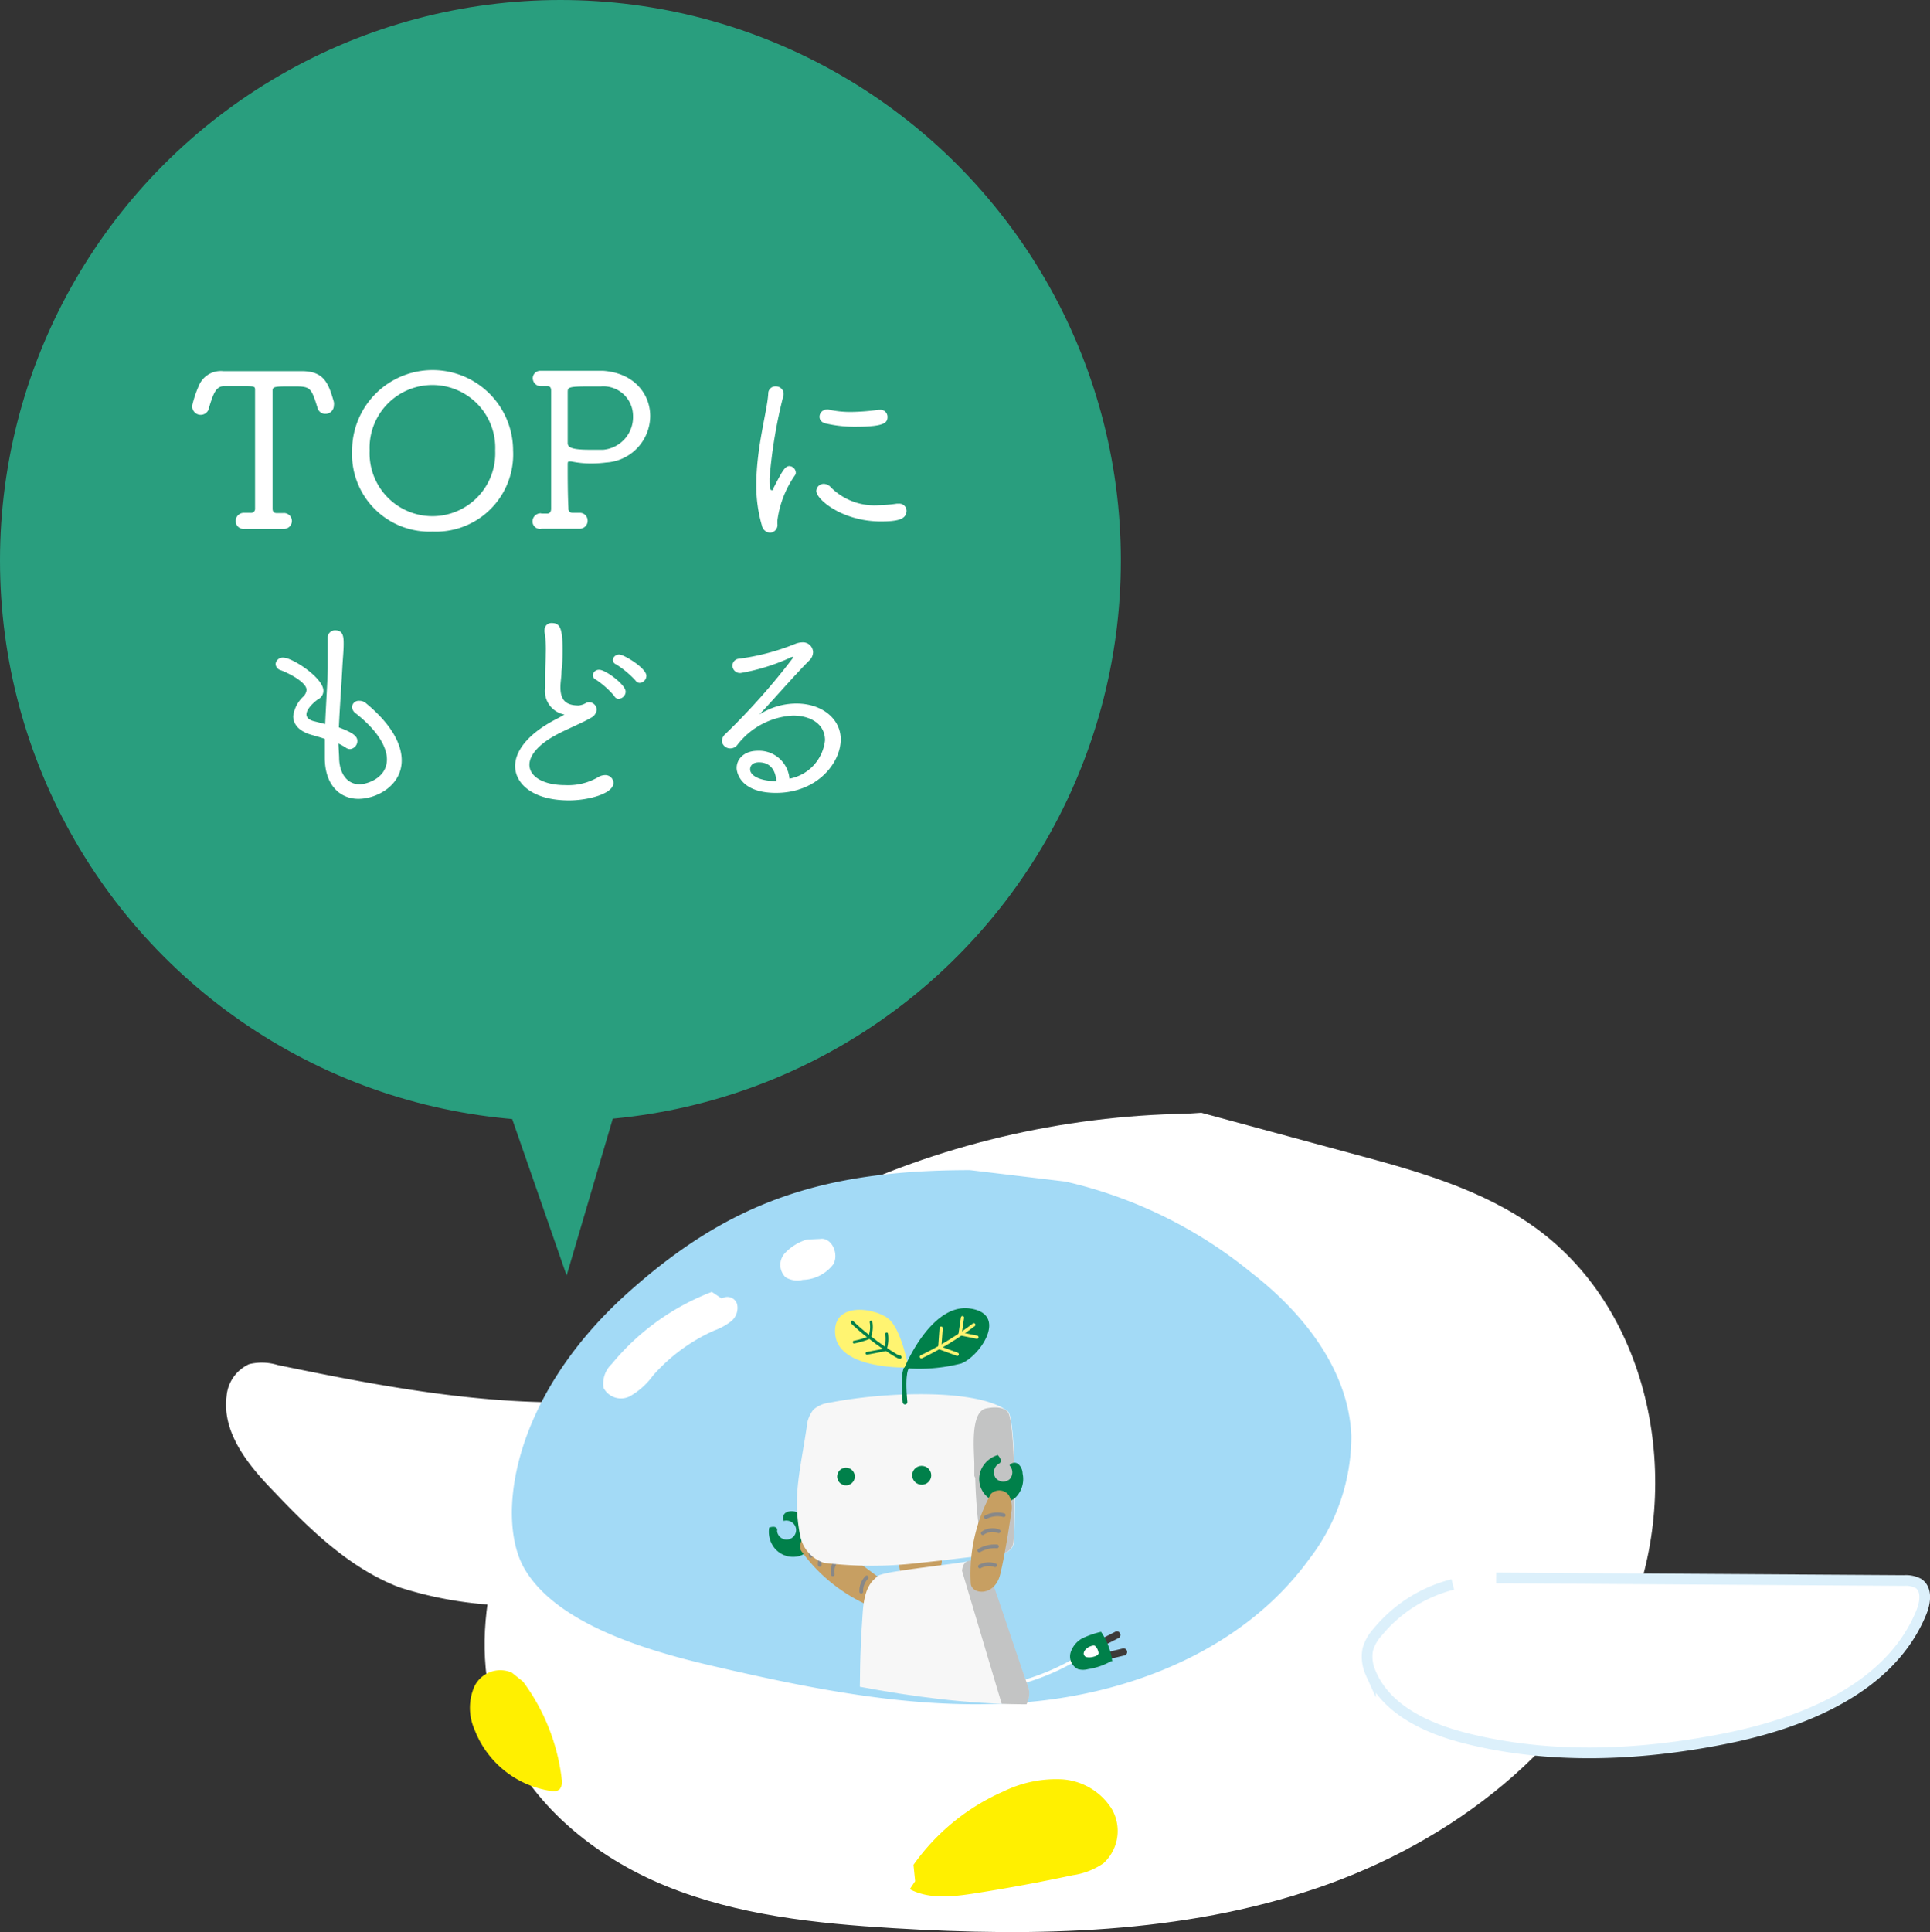 <svg xmlns="http://www.w3.org/2000/svg" xmlns:xlink="http://www.w3.org/1999/xlink" viewBox="0 0 161.86 162"><rect x="0" y="0" width="161.86" height="162" fill="#333333" stroke="none"/><defs><clipPath id="a"><path d="M85.55,98.11c-12.36,0-20.2,2.64-28.78,10.36-9.77,8.8-11,19-8.56,23.1,2.72,4.63,10.35,6.85,15.57,8.07,8.8,2.05,17.82,3.88,26.83,3.05s18.11-4.66,23.41-12a16.86,16.86,0,0,0,3.51-10.3c-.22-5.5-4-10.28-8.36-13.66a38,38,0,0,0-15.61-7.66" style="fill:none"/></clipPath></defs><path d="M51,117.45c-9.3.63-18.59-1.11-27.72-3a4.52,4.52,0,0,0-2.39-.07A3.24,3.24,0,0,0,19,117.09c-.38,3.07,1.84,5.79,4,8,3.05,3.22,6.35,6.41,10.49,8a32.16,32.16,0,0,0,9.67,1.53c2.82.15,5.86.26,8.26-1.26" style="fill:#fff"/><path d="M99.54,93.38c-20.85.33-42.22,9.83-53.37,27.45-4.58,7.24-7.32,16.43-4.18,24.39,2.38,6,7.85,10.47,13.87,12.92s12.58,3.14,19.06,3.53c12,.73,24.2.49,35.53-3.36s21.74-11.8,26.24-22.89,1.84-25.35-7.83-32.41c-4.55-3.32-10.12-4.85-15.55-6.31l-12.56-3.4" style="fill:#fff"/><path d="M81.35,98.11c-12.36,0-20.2,2.64-28.78,10.36-9.77,8.8-11,19-8.56,23.1,2.72,4.63,10.35,6.85,15.57,8.07,8.8,2.05,17.82,3.88,26.83,3.05s18.11-4.66,23.41-12a16.86,16.86,0,0,0,3.51-10.3c-.22-5.5-4-10.28-8.36-13.66a38,38,0,0,0-15.61-7.66" style="fill:#a3daf6"/><path d="M125.48,132.3l34.21.22a2.26,2.26,0,0,1,1.21.25c.73.5.57,1.61.23,2.43-2.6,6.36-9.92,9.31-16.66,10.62-7.1,1.39-14.51,1.7-21.53-.07-3.25-.82-6.72-2.39-8-5.51a3.25,3.25,0,0,1-.23-1.94,3.62,3.62,0,0,1,.82-1.45,11.93,11.93,0,0,1,6.31-4" style="fill:#fff;stroke:#dcf0fb;stroke-miterlimit:10;stroke-width:0.897px"/><path d="M76.61,156.36a18.19,18.19,0,0,1,7.58-6.17,10,10,0,0,1,4.88-1,5.33,5.33,0,0,1,4.16,2.47,3.68,3.68,0,0,1-.69,4.57,6,6,0,0,1-2.58,1q-4.11.88-8.27,1.53c-1.81.28-3.77.5-5.39-.36l.45-.67" style="fill:#fff000"/><path d="M43.87,141a17.09,17.09,0,0,1,3.24,8.18,1,1,0,0,1-.19.86.89.89,0,0,1-.75.12A8.16,8.16,0,0,1,39.79,145a4.49,4.49,0,0,1,0-3.61,2.42,2.42,0,0,1,3.13-1.15" style="fill:#fff000"/><path d="M67.67,103.93a4.18,4.18,0,0,0-1.86,1.16,1.45,1.45,0,0,0,.07,2,1.91,1.91,0,0,0,1.45.22A3.33,3.33,0,0,0,69.89,106c.49-.87-.14-2.28-1.12-2.12" style="fill:#fff"/><path d="M59.7,108.32a20.2,20.2,0,0,0-8.4,6.05,2.24,2.24,0,0,0-.68,2,1.64,1.64,0,0,0,2.21.7,6.12,6.12,0,0,0,1.93-1.73,14.89,14.89,0,0,1,5.14-3.78,5.21,5.21,0,0,0,1.41-.77,1.45,1.45,0,0,0,.51-1.44.85.85,0,0,0-1.28-.47" style="fill:#fff"/><g style="clip-path:url(#a)"><path d="M67.05,130.46a2,2,0,0,1-2.1-.67,2.17,2.17,0,0,1-.44-1.71c.24-.08.57-.12.66.11a.38.38,0,0,1,0,.18.8.8,0,1,0,1.56-.32.83.83,0,0,0-1-.53.53.53,0,0,1,.24-.73,1.07,1.07,0,0,1,.84,0,2.2,2.2,0,0,1,1.61,1.55A2,2,0,0,1,67.05,130.46Z" style="fill:#00804a"/><path d="M69.36,129.15a2.21,2.21,0,0,0-1.43-.48,1,1,0,0,0-.76,1.33,13.87,13.87,0,0,0,6,4.75c.87.39,2-1.35.44-2.55S69.36,129.15,69.36,129.15Z" style="fill:#c79f62"/><path d="M68,130.45a1.58,1.58,0,0,1,.45-1.23" style="fill:none;stroke:#888;stroke-linecap:round;stroke-linejoin:round;stroke-width:0.313px"/><path d="M68.75,131.21a2.1,2.1,0,0,1,.49-1.42" style="fill:none;stroke:#888;stroke-linecap:round;stroke-linejoin:round;stroke-width:0.313px"/><path d="M69.84,132a1.45,1.45,0,0,1,.42-1.28" style="fill:none;stroke:#888;stroke-linecap:round;stroke-linejoin:round;stroke-width:0.313px"/><path d="M72.23,133.46a1.62,1.62,0,0,1,.46-1.2" style="fill:none;stroke:#888;stroke-linecap:round;stroke-linejoin:round;stroke-width:0.313px"/><path d="M73.4,134.26a5.31,5.31,0,0,1,.18-1.25" style="fill:none;stroke:#888;stroke-linecap:round;stroke-linejoin:round;stroke-width:0.313px"/><path d="M84.91,141.25a19.46,19.46,0,0,0,5.42-2.19" style="fill:none;stroke:#fff;stroke-miterlimit:10;stroke-width:0.269px"/><path d="M93.23,138.75l1-.24" style="fill:none;stroke:#3e3a39;stroke-linecap:round;stroke-linejoin:round;stroke-width:0.599px"/><path d="M92.77,137.54l.9-.46" style="fill:none;stroke:#3e3a39;stroke-linecap:round;stroke-linejoin:round;stroke-width:0.599px"/><path d="M93.15,139.3a5.57,5.57,0,0,1-1.9.65,1.59,1.59,0,0,1-.84,0,1.18,1.18,0,0,1-.63-1.37,2.05,2.05,0,0,1,1-1.22,7.78,7.78,0,0,1,1.56-.54,5.7,5.7,0,0,1,.94,2.47" style="fill:#00804a"/><path d="M90.88,138.68c0-.35.39-.6.64-.67s.31-.06.46.16a1.06,1.06,0,0,1,.15.43c0,.18-.27.28-.5.33a1.22,1.22,0,0,1-.56,0A.41.41,0,0,1,90.88,138.68Z" style="fill:#fff"/><path d="M78.1,129.18a1.91,1.91,0,0,1,.18,3.1c-.27.22-2.76,1.64-2.61,1.33s-.26-2-.36-3.17.4-1.81,1.69-1.82" style="fill:#c79f62"/><path d="M81.56,130.85c-1.59.33-7.45.87-7.94,1.29s-1.13.9-1.27,3.09c-.29,4.26-.19,4.66-.28,9,.72,2.43,8.33,1.15,11.32.3,0,0,3.67-.95,2.77-3.26-.52-1.34-3.28-8.93-3.56-9.43C81.93,130.6,81.56,130.85,81.56,130.85Z" style="fill:#f7f7f7"/><path d="M85,143.81a1.92,1.92,0,0,0,1.16-2.58c-.52-1.34-3-9-3.29-9.48-.68-1.21-1.31-.92-1.31-.92-.25.06-.78-.05-.88.87,0,0,3.28,11,3.45,11.56C84.33,144,85,143.81,85,143.81Z" style="fill:#c3c4c4"/><path d="M83.31,130.35c-2,.19-4.15.49-6.2.69a33.11,33.11,0,0,1-8,0,3,3,0,0,1-2-2.26c-.66-3.29,0-5.44.55-9.16a2.59,2.59,0,0,1,.57-1.44,2.55,2.55,0,0,1,1.39-.58c4.4-.87,12.35-1.24,14.9.73.71.55.64,9.88.5,11s-1.67,1-1.67,1" style="fill:#f7f7f7"/><path d="M83.31,130.35s1.52.1,1.67-1,.21-10.47-.5-11c0,0-.38-.54-1.77-.26s-1,3.65-1,4.66v1l.08.17a41.84,41.84,0,0,0,.49,5.5C82.52,129.89,82.64,130.24,83.31,130.35Z" style="fill:#c3c4c4"/><ellipse cx="77.3" cy="123.69" rx="0.79" ry="0.8" transform="translate(-57.81 178.65) rotate(-80.13)" style="fill:#00804a"/><ellipse cx="70.94" cy="123.79" rx="0.74" ry="0.74" transform="translate(-63.17 172.47) rotate(-80.13)" style="fill:#00804a"/><path d="M76.06,114.63s-.41.32-.16,2.93" style="fill:none;stroke:#00804a;stroke-linecap:round;stroke-linejoin:round;stroke-width:0.393px"/><path d="M76.19,114.66s-5.81.22-6.14-2.73,3.67-2.27,4.65-1.18S76.19,114.66,76.19,114.66Z" style="fill:#fff471"/><path d="M71.47,110.87c1.61,1.57,4.2,3.2,4,2.9" style="fill:none;stroke:#00804a;stroke-linecap:round;stroke-linejoin:round;stroke-width:0.258px"/><path d="M71.63,112.53a6.73,6.73,0,0,0,1.28-.38,2.36,2.36,0,0,0,.14-1.3" style="fill:none;stroke:#00804a;stroke-linecap:round;stroke-linejoin:round;stroke-width:0.225px"/><path d="M74.36,111.84a3,3,0,0,1-.12,1.34l-1.53.29" style="fill:none;stroke:#00804a;stroke-linecap:round;stroke-linejoin:round;stroke-width:0.225px"/><path d="M75.84,114.71s2.22-5.45,5.49-5,.87,4-.71,4.61A14.2,14.2,0,0,1,75.84,114.71Z" style="fill:#00804a"/><path d="M81.67,111.08a26.13,26.13,0,0,1-4.4,2.68" style="fill:none;stroke:#fff471;stroke-linecap:round;stroke-linejoin:round;stroke-width:0.27px"/><polyline points="80.72 110.48 80.52 111.83 81.93 112.12" style="fill:none;stroke:#fff471;stroke-linecap:round;stroke-linejoin:round;stroke-width:0.27px"/><polyline points="78.93 111.36 78.81 113.01 80.28 113.55" style="fill:none;stroke:#fff471;stroke-linecap:round;stroke-linejoin:round;stroke-width:0.27px"/><path d="M82.63,125.34a2,2,0,0,1-.31-2.2A2.2,2.2,0,0,1,83.68,122c.17.18.35.47.18.66a.78.78,0,0,1-.15.1.85.85,0,0,0-.21,1.16.83.83,0,0,0,1.16.12.85.85,0,0,0,0-1.18.52.52,0,0,1,.75-.1,1.11,1.11,0,0,1,.35.78,2.19,2.19,0,0,1-.7,2.12A1.91,1.91,0,0,1,82.63,125.34Z" style="fill:#00804a"/><path d="M84.8,126.87a2.21,2.21,0,0,0-.19-1.5,1,1,0,0,0-1.51-.11,13.89,13.89,0,0,0-1.69,7.45c0,1,2,1.21,2.47-.7S84.8,126.87,84.8,126.87Z" style="fill:#c79f62"/><path d="M82.69,127.2a2.13,2.13,0,0,1,1.49-.16" style="fill:none;stroke:#888;stroke-linecap:round;stroke-linejoin:round;stroke-width:0.313px"/><path d="M82.42,128.55a1.41,1.41,0,0,1,1.33-.16" style="fill:none;stroke:#888;stroke-linecap:round;stroke-linejoin:round;stroke-width:0.313px"/><path d="M82.13,130a2.55,2.55,0,0,1,1.48-.34" style="fill:none;stroke:#888;stroke-linecap:round;stroke-linejoin:round;stroke-width:0.313px"/><path d="M82.18,131.34a1.57,1.57,0,0,1,1.27-.1" style="fill:none;stroke:#888;stroke-linecap:round;stroke-linejoin:round;stroke-width:0.313px"/></g><circle cx="47" cy="47" r="47" style="fill:#299e7e"/><polygon points="40.77 87.55 47.52 106.95 53.23 87.55 40.77 87.55" style="fill:#299e7e"/><path d="M23.77,44.34h0c-.47,0-1,0-1.53,0s-1.27,0-1.75,0a.64.64,0,0,1-.72-.65.67.67,0,0,1,.69-.69h0L21,43a.34.34,0,0,0,.39-.38c0-1.53,0-4,0-6.24,0-1.37,0-2.67,0-3.66,0-.32,0-.34-1-.34-.5,0-1.08,0-1.61,0-.69,0-.91.7-1.24,1.76A.69.69,0,0,1,16.12,34a9.09,9.09,0,0,1,.53-1.6,2,2,0,0,1,2.09-1.28H19c.77,0,1.86,0,3,0s2.29,0,3.15,0h.16c1.86,0,2.23,1,2.68,2.55A.83.83,0,0,1,28,34a.7.7,0,0,1-.71.7.66.66,0,0,1-.66-.5c-.55-1.78-.62-1.8-2.08-1.8s-1.69,0-1.69.34c0,1.14,0,2.92,0,4.77s0,3.77,0,5.13c0,.26.11.38.35.38l.52,0a.67.67,0,0,1,.75.67A.66.66,0,0,1,23.77,44.34Z" style="fill:#fff"/><path d="M29.53,37.78a6.75,6.75,0,1,1,13.5,0,6.47,6.47,0,0,1-6.74,6.79A6.49,6.49,0,0,1,29.53,37.78Zm12,0a5.27,5.27,0,1,0-10.53,0,5.27,5.27,0,1,0,10.53,0Z" style="fill:#fff"/><path d="M45.39,43.06l.51,0c.22,0,.32-.18.32-.4,0-.92,0-2.36,0-3.89,0-2.38,0-4.93,0-6,0-.25-.07-.39-.32-.39h-.48a.68.68,0,0,1-.74-.65.63.63,0,0,1,.67-.64h.07c.35,0,.77,0,1.21,0l2.95,0h1c2.66.19,3.95,2,3.95,3.79a3.93,3.93,0,0,1-3.69,3.9,9.85,9.85,0,0,1-1.3.08,8.07,8.07,0,0,1-1.64-.17l-.18,0c-.09,0-.11.07-.11.27,0,1,0,2.48.06,3.65A.34.34,0,0,0,48,43l.57,0a.65.65,0,0,1,.71.65.66.66,0,0,1-.68.68h0l-1.61,0c-.64,0-1.24,0-1.58,0a.62.62,0,0,1-.75-.63.68.68,0,0,1,.73-.66Zm7.7-8.18a2.49,2.49,0,0,0-2.68-2.48l-.8,0c-2,0-2,.06-2,.52,0,.09,0,.22,0,3.68v.55c0,.35.29.56,1.84.56.37,0,.75,0,1.15,0A2.75,2.75,0,0,0,53.09,34.88Z" style="fill:#fff"/><path d="M66.2,39.08a.57.57,0,0,1,.54.54.35.35,0,0,1-.07.23,8.52,8.52,0,0,0-1.47,3.77v.32a.64.64,0,0,1-.64.72.73.73,0,0,1-.66-.59,11.76,11.76,0,0,1-.47-3.44c0-3.12.91-6.14,1-7.62a.59.59,0,0,1,.62-.61.64.64,0,0,1,.67.59s0,.08,0,.11a41.5,41.5,0,0,0-1.18,7c0,.63,0,1,.18,1s.11-.05.16-.2C65.6,39.51,65.83,39.08,66.2,39.08Zm7.67,4.64c-3.23,0-5.41-1.85-5.41-2.55a.62.62,0,0,1,.63-.6.8.8,0,0,1,.59.29,5.16,5.16,0,0,0,4,1.5,11.85,11.85,0,0,0,1.53-.13l.16,0a.61.61,0,0,1,.66.61C76,43.53,75.33,43.72,73.87,43.72Zm-2.06-7.94a10.72,10.72,0,0,1-2.55-.27c-.38-.09-.53-.32-.53-.57a.61.61,0,0,1,.6-.6.44.44,0,0,1,.15,0,8.33,8.33,0,0,0,1.91.2,18.49,18.49,0,0,0,2.3-.18h.1a.59.59,0,0,1,.64.59C74.43,35.41,74.25,35.78,71.81,35.78Z" style="fill:#fff"/><path d="M28.44,63.46c0,1.44.7,2.3,1.72,2.3.58,0,2.29-.5,2.29-2.09,0-1-.74-2.38-2.58-3.83a.74.74,0,0,1-.35-.58.57.57,0,0,1,.62-.5.82.82,0,0,1,.55.2c2.16,1.78,3,3.45,3,4.8,0,2.11-2.1,3.22-3.63,3.22s-2.82-1.13-2.82-3.45v0c0-.52,0-1.06,0-1.58-.38-.13-.78-.24-1.2-.36-1-.31-1.45-.88-1.45-1.55a2.71,2.71,0,0,1,.83-1.62.88.88,0,0,0,.29-.58c0-.59-1.33-1.33-2.15-1.64a.59.59,0,0,1-.45-.52.6.6,0,0,1,.66-.54c.74,0,3.35,1.69,3.35,2.77a.79.79,0,0,1-.42.71c-.11.05-1,.73-1,1.28,0,.3.28.5.7.59l.87.22c.07-1.66.18-3.25.22-4.67,0-.29,0-.52,0-.75,0-.69,0-1.19,0-1.8a.6.6,0,0,1,.62-.64c.68,0,.71.55.71,1.14s-.07,1.22-.11,2c-.09,1.71-.22,3.37-.29,5,1.2.45,1.55.74,1.55,1.13a.68.68,0,0,1-.62.69.61.61,0,0,1-.36-.13,6.21,6.21,0,0,0-.61-.34Z" style="fill:#fff"/><path d="M45.72,57.66c0-.34,0-.7,0-1.08,0-.69.05-1.24.05-1.71A9.32,9.32,0,0,0,45.67,53a.58.58,0,0,1,0-.18.57.57,0,0,1,.62-.58c.69,0,.89.49.89,2.23,0,.49,0,1.07-.09,1.82,0,.45-.09.9-.09,1.32,0,1.06.42,1.54,1.53,1.54a1.51,1.51,0,0,0,.62-.21.5.5,0,0,1,.24-.06.64.64,0,0,1,.65.62.85.85,0,0,1-.51.7c-.62.38-2.15,1-3,1.48-1.4.77-2.13,1.67-2.13,2.44,0,1,1.18,1.71,3,1.71a5,5,0,0,0,2.7-.63,1.21,1.21,0,0,1,.64-.21.68.68,0,0,1,.71.65c0,.92-2.15,1.47-3.72,1.47-3.1,0-4.53-1.44-4.53-2.88,0-1.13.87-2.46,2.89-3.63.39-.24,1-.51,1.24-.69A2,2,0,0,1,45.72,57.66Zm5.8.7A7.35,7.35,0,0,0,50,57a.46.46,0,0,1-.29-.39.52.52,0,0,1,.56-.45c.51,0,2.2,1.24,2.2,1.83a.61.61,0,0,1-.58.6A.39.39,0,0,1,51.52,58.36Zm1.78-1.3a7.91,7.91,0,0,0-1.62-1.35.45.45,0,0,1-.29-.37.53.53,0,0,1,.56-.46c.35,0,2.26,1.12,2.26,1.79a.61.61,0,0,1-.56.59A.43.43,0,0,1,53.3,57.06Z" style="fill:#fff"/><path d="M69.19,62.07C69.19,60.72,68,60,66.5,60a6.3,6.3,0,0,0-4.67,2.47.73.73,0,0,1-.56.28.7.7,0,0,1-.73-.63.85.85,0,0,1,.31-.59,56.23,56.23,0,0,0,5.67-6.39.05.05,0,0,0-.06-.06.42.42,0,0,0-.22.08,16.9,16.9,0,0,1-4.12,1.27.63.63,0,0,1-.69-.61.58.58,0,0,1,.57-.59A19.4,19.4,0,0,0,66.66,54a1.71,1.71,0,0,1,.62-.14.85.85,0,0,1,.91.83,1,1,0,0,1-.33.7c-1.22,1.22-2.84,3.1-4.17,4.52a5.72,5.72,0,0,1,3.1-.92c2.18,0,3.72,1.31,3.72,3,0,2-2,4.49-5.43,4.49-3,0-3.3-1.73-3.3-2.09,0-.76.64-1.44,1.77-1.44a2.56,2.56,0,0,1,2.66,2.34A3.68,3.68,0,0,0,69.19,62.07Zm-5.54,1.85c-.51,0-.74.27-.74.58,0,.61,1,1,2.2,1C65,64,64,63.92,63.65,63.92Z" style="fill:#fff"/></svg>